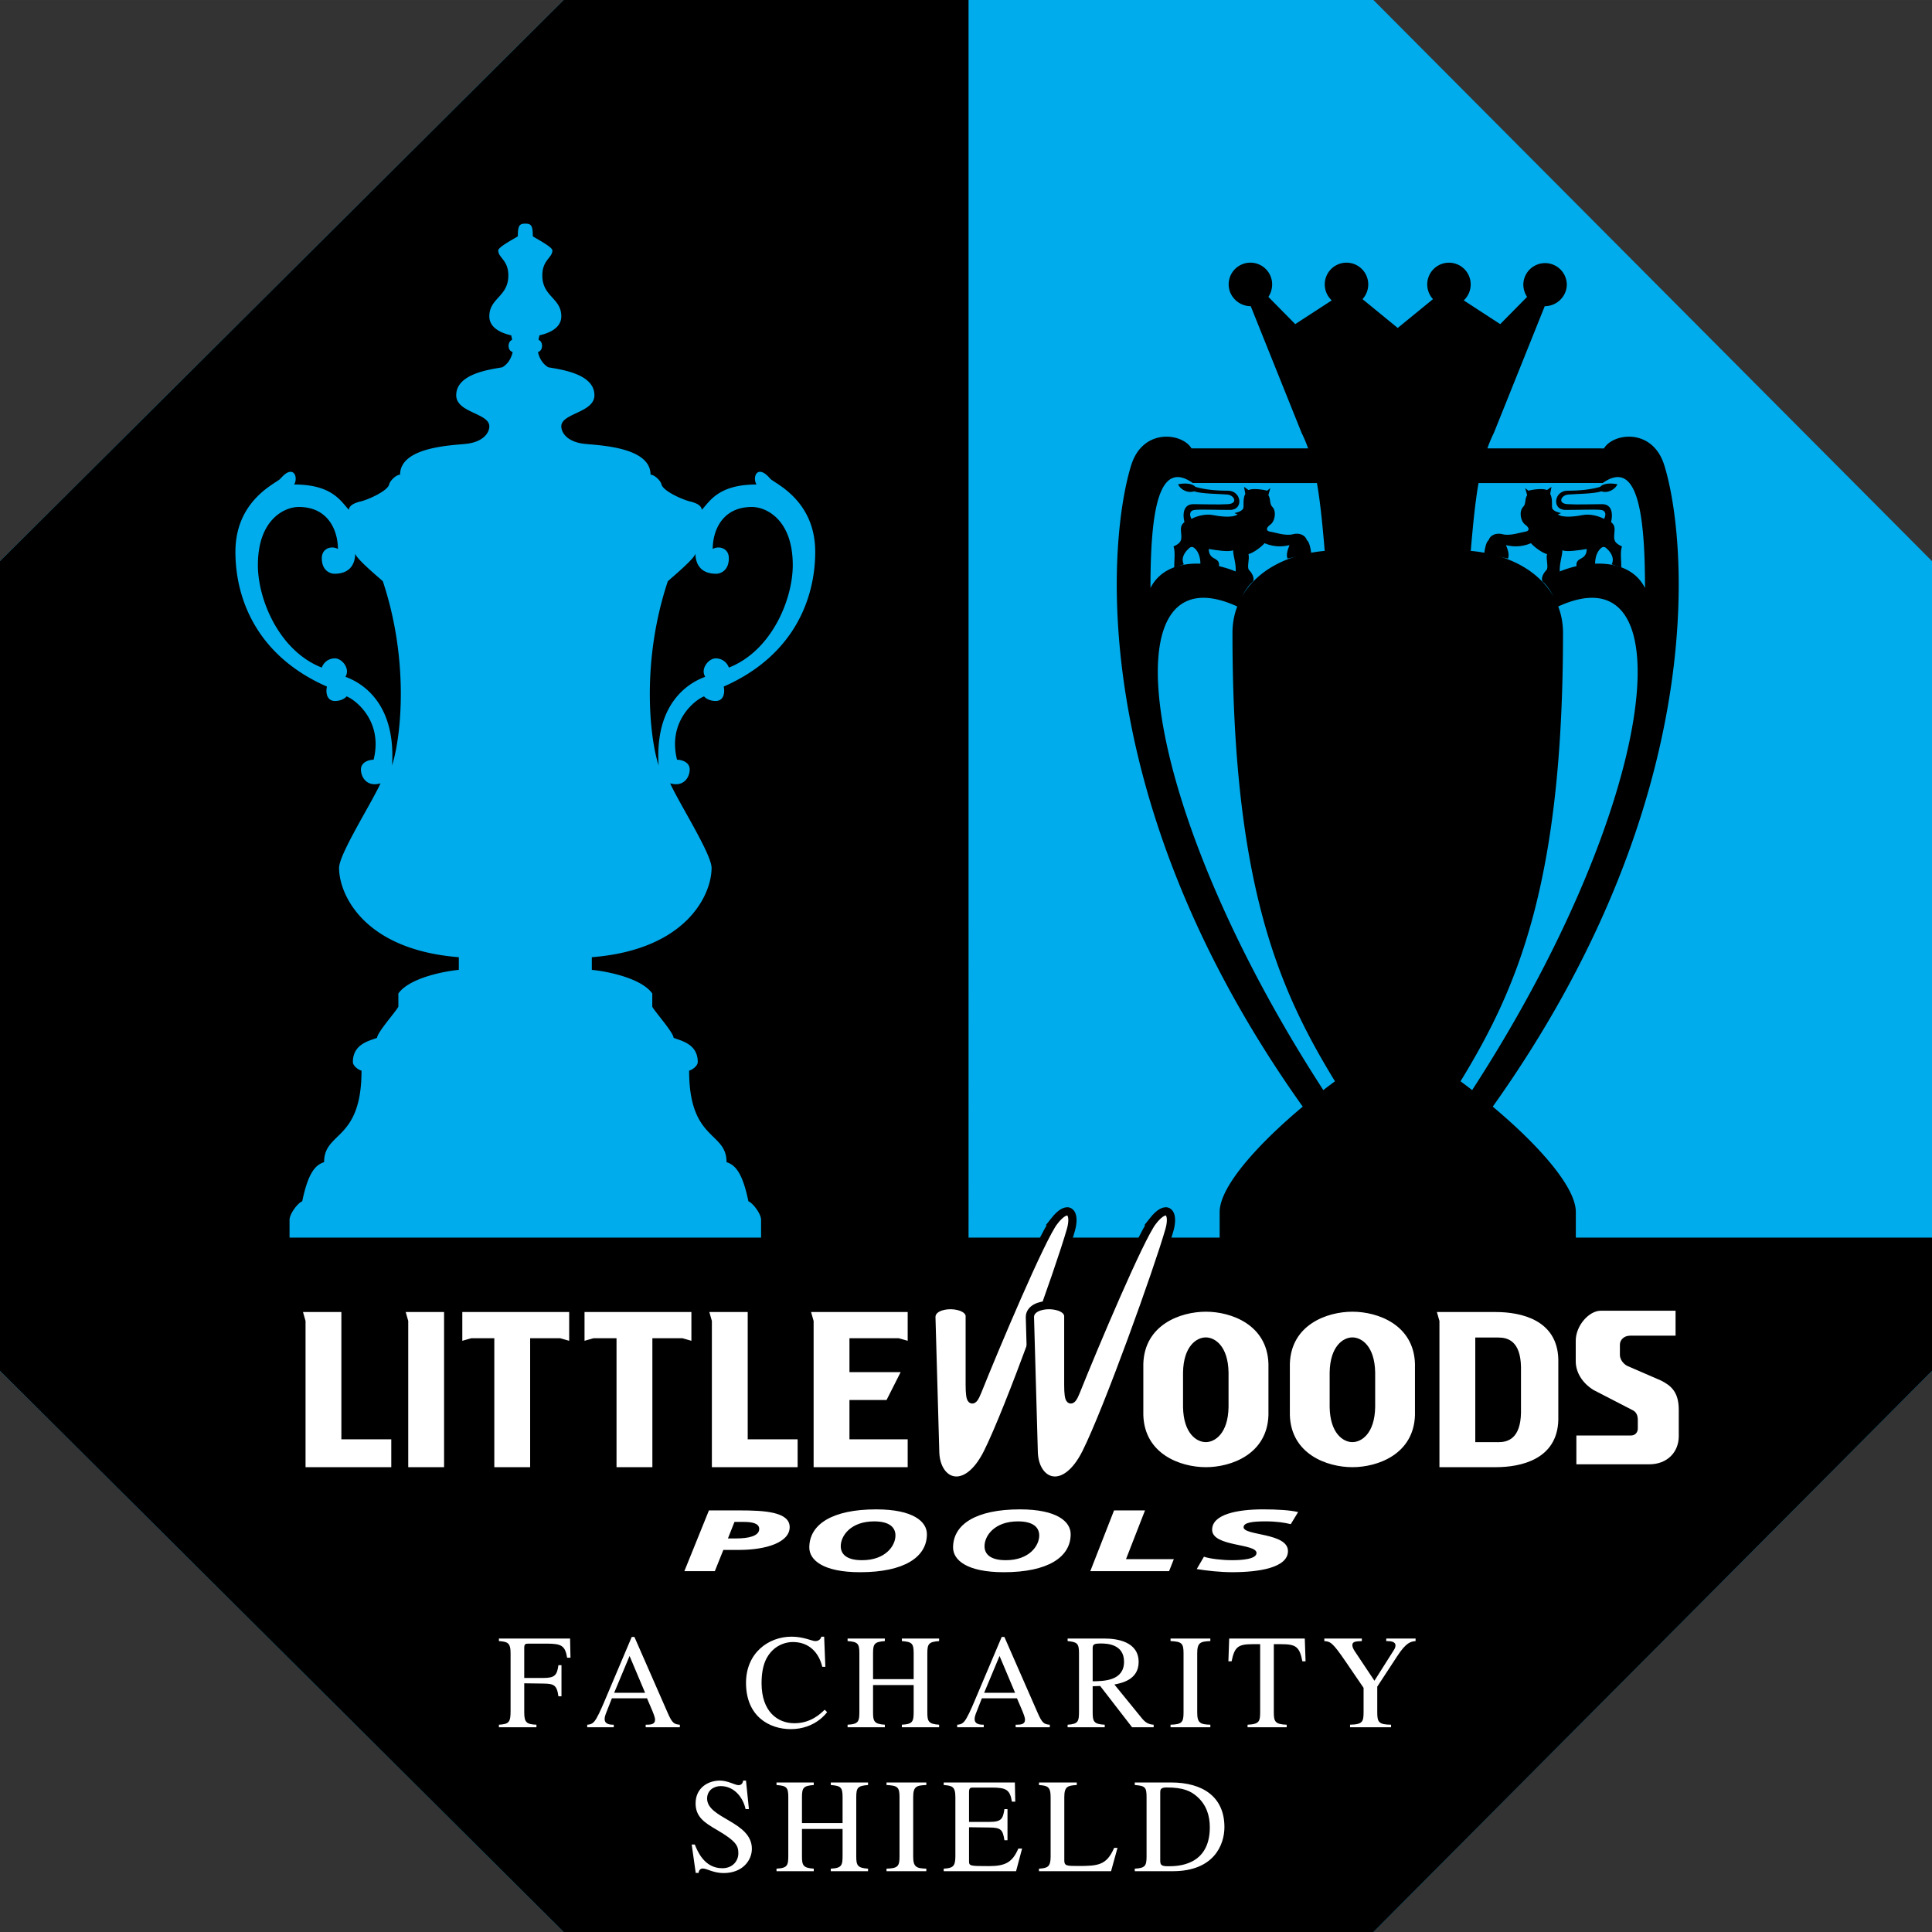 <svg xmlns="http://www.w3.org/2000/svg" width="2500" height="2500" viewBox="0 0 211.746 211.745"><rect x="0" y="0" width="211.746" height="211.745" fill="#333333" stroke="none"/><path fill="#00acec" d="M0 150.244l61.783 61.501h88.742l61.221-61.501V61.501L150.525 0H61.783L0 61.501z"/><path d="M86.887 61.936c0 3.786-2.335 9.402-7.005 11.232a1.507 1.507 0 0 0-1.451-1.01c-.757 0-1.704 1.136-1.136 2.02-1.767.631-5.553 2.84-5.111 9.718-1.01-3.155-1.893-11.485 1.009-20.193.631-.568 2.903-2.461 3.029-3.029 0 .631.188 2.209 2.271 2.209.441 0 1.388-.316 1.388-1.704 0-1.136-1.136-1.388-1.767-1.01 0-1.956 1.01-4.606 4.291-4.606 1.579-.001 4.482 1.387 4.482 6.373zM28.264 61.936c0-4.985 2.903-6.374 4.48-6.374 3.282 0 4.291 2.65 4.291 4.606-.631-.378-1.766-.126-1.766 1.01 0 1.388.946 1.704 1.387 1.704 2.083 0 2.272-1.578 2.272-2.209.126.568 2.398 2.461 3.029 3.029 2.903 8.708 2.019 17.038 1.01 20.193.441-6.878-3.345-9.086-5.112-9.718.568-.883-.378-2.02-1.136-2.02-.883 0-1.325.631-1.451 1.01-4.669-1.829-7.004-7.445-7.004-11.231z"/><path d="M150.525 211.745l61.221-61.501V135.64H172.71v-2.809c0-3.37-6.178-9.548-12.637-14.322 6.178-10.11 11.232-21.611 11.232-49.145 0-4.774-3.931-8.425-10.109-8.987.257-3.096.509-5.488.849-7.435l13.614-.007c3.791-2.668 4.633 3.23 4.633 11.514-2.106-4.212-8.987-2.667-11.233-.702.562.421 1.334 1.685 1.685 2.738 14.322-6.599 10.952 21.625-9.408 53.007l2.247 1.825c24.292-34.12 21.203-62.765 18.815-70.348-1.293-4.108-5.617-3.51-6.6-1.825l-12.784-.003c.211-.593.442-1.149.708-1.683l5.581-13.901c1.316 0 2.418-1.071 2.418-2.387a2.383 2.383 0 0 0-4.765 0c0 .493.155.988.412 1.369l-2.944 2.984-4-2.602a2.382 2.382 0 1 0-4-1.751c0 .623.239 1.191.63 1.615l-3.863 3.159-3.862-3.159a2.383 2.383 0 1 0-3.371.136l-4 2.602-2.943-2.984c.257-.381.412-.875.412-1.369a2.383 2.383 0 0 0-4.766 0c0 1.316 1.102 2.387 2.419 2.387l5.581 13.901c.267.534.497 1.089.708 1.683l-12.784.003c-.983-1.686-5.306-2.284-6.6 1.825-2.387 7.583-5.475 36.228 18.816 70.348l2.246-1.825c-20.36-31.382-23.729-59.606-9.408-53.007.351-1.053 1.124-2.316 1.685-2.738-2.246-1.965-9.127-3.51-11.233.702 0-8.284.842-14.182 4.634-11.514l13.613.007c.34 1.946.591 4.339.85 7.435-6.179.562-10.11 4.213-10.11 8.987 0 27.534 5.055 39.035 11.233 49.145-6.459 4.774-12.638 10.952-12.638 14.322v2.809H31.734v-1.956c0-.631.883-1.831 1.389-2.02.631-3.029 1.388-3.976 2.398-4.291 0-3.408 4.102-2.272 4.102-10.034-.316-.062-.947-.505-.947-.946 0-2.02 1.894-2.335 2.651-2.65 0-.567 2.082-2.903 2.334-3.408v-1.451c1.263-1.767 5.237-2.461 6.626-2.587v-1.388c-10.412-.821-13.125-6.879-13.125-9.781 0-1.514 3.47-6.941 4.543-9.276-1.515.442-2.146-.694-2.146-1.515 0-.82.884-1.073 1.388-1.073 1.073-4.291-2.082-6.625-2.965-6.941-.253.315-.758.504-1.263.504-1.009 0-1.009-1.135-.883-1.577-7.762-3.407-10.034-9.718-10.034-14.767 0-5.49 4.166-7.383 4.859-7.951.252-.252.694-.821 1.198-.821.568 0 .695.884.38 1.389 4.164 0 5.11 1.83 5.994 2.776.062-.568.757-.757 1.136-.884.757-.125 3.092-1.136 3.281-1.893.063-.378.757-1.073 1.199-1.073 0-3.218 6.311-3.218 7.446-3.408 1.704-.252 2.335-1.198 2.335-1.892 0-1.452-3.628-1.483-3.628-3.408 0-2.335 3.596-2.809 5.048-3.061.82-.473 1.073-1.356 1.136-1.672-.632-.189-.537-1.199-.063-1.325 0-.094-.063-.347-.095-.505-.189-.063-2.398-.442-2.398-2.083 0-2.019 2.083-2.145 2.083-4.48 0-1.704-1.104-1.925-1.104-2.746 0-.378 1.767-1.293 2.145-1.546 0-1.199.19-1.388.821-1.388s.82.189.82 1.388c.379.252 2.146 1.167 2.146 1.546 0 .82-1.104 1.042-1.104 2.746 0 2.335 2.082 2.461 2.082 4.48 0 1.641-2.209 2.02-2.398 2.083-.032.158-.095.411-.095.505.474.126.568 1.136-.063 1.325.063.315.315 1.199 1.136 1.672 1.452.252 5.048.726 5.048 3.061 0 1.924-3.628 1.956-3.628 3.408 0 .694.631 1.64 2.335 1.892 1.136.19 7.446.19 7.446 3.408.442 0 1.136.694 1.199 1.073.189.757 2.524 1.767 3.281 1.893.379.127 1.073.316 1.137.884.883-.947 1.829-2.776 5.994-2.776-.315-.505-.19-1.389.378-1.389.505 0 .947.568 1.199.821.694.568 4.859 2.46 4.859 7.951 0 5.048-2.272 11.359-10.034 14.767.126.442.126 1.577-.883 1.577-.504 0-1.01-.189-1.263-.504-.883.315-4.038 2.65-2.965 6.941.504 0 1.388.253 1.388 1.073 0 .821-.631 1.957-2.145 1.515 1.072 2.335 4.543 7.762 4.543 9.276 0 2.902-2.713 8.96-13.126 9.781v1.388c1.389.126 5.365.821 6.626 2.587v1.451c.252.505 2.334 2.84 2.334 3.408.758.315 2.651.63 2.651 2.65 0 .441-.631.884-.947.946 0 7.761 4.102 6.626 4.102 10.034 1.01.315 1.767 1.262 2.398 4.291.505.188 1.388 1.388 1.388 2.02v1.956h22.738V0H61.783L0 61.501v88.742l61.783 61.501"/><path d="M128.691 62.204c0-.843.14-1.685-.071-2.317.772-.351.913-.632.842-1.334s-.07-.983.351-1.333c-.21-.843-.14-1.966.983-1.966 1.124 0 2.668.07 3.792 0s.702-.983-.07-1.053c-.772-.07-2.809-.07-3.651-.351-.562.211-1.404-.07-1.755-.771.632-.141 1.545-.141 1.896.28.982.281 2.106.421 3.581.421 1.474 0 1.755 2.106.21 2.106s-3.229-.07-3.861 0-.562.632-.351.983c.632-.351 1.615-.562 2.317-.421.702.14 2.177.351 2.738-.07l-.351-.141c.562-.14.702-.21.913-.421.211-.21-.07-1.053.281-1.685l-.141-.772.492.351c.42-.211 1.544-.07 2.036.07l.352-.281-.211.772c.28.421.103.946.421 1.264.491.492.316 1.589-.21 1.966-.492.351-.492.702 0 .772.491.07 1.685.491 2.457.281.771-.21 1.404.141 1.544.632.28.21.421.912.491 1.474l-2.598.562c-.21-.421.071-1.124.211-1.475-.632.141-1.545.281-2.739-.21-.28.351-1.193 1.053-1.755 1.193.14.562-.21 1.475.07 1.756.281.28.632.842.421 1.263l-1.895-1.053c.07-.912-.281-1.755-.281-2.387-.491.21-1.825 0-2.668-.141 0 .351.07.772.632 1.053s.492.562.492.913l-2.036-.211c0-.492-.071-1.194-.492-1.685-.421-.492-.632-.281-.913 0s-.772.913-.421 1.615M177.695 62.204c0-.843-.141-1.685.07-2.317-.772-.351-.912-.632-.842-1.334.07-.702.07-.983-.352-1.333.21-.843.14-1.966-.983-1.966-1.124 0-2.668.07-3.791 0s-.702-.983.07-1.053c.772-.07 2.808-.07 3.65-.351.562.211 1.405-.07 1.756-.771-.632-.141-1.545-.141-1.896.28-.983.281-2.107.421-3.581.421-1.475 0-1.756 2.106-.211 2.106s3.23-.07 3.862 0 .562.632.351.983c-.632-.351-1.614-.562-2.316-.421-.702.14-2.177.351-2.738-.07l.351-.141c-.562-.14-.702-.21-.912-.421-.211-.21.07-1.053-.281-1.685l.14-.772-.491.351c-.421-.211-1.545-.07-2.036.07l-.351-.281.21.772c-.28.421-.104.946-.421 1.264-.492.492-.316 1.589.21 1.966.491.351.491.702 0 .772s-1.685.491-2.457.281c-.773-.21-1.404.141-1.545.632-.281.21-.421.912-.491 1.474l2.598.562c.21-.421-.07-1.124-.211-1.475.632.141 1.544.281 2.739-.21.28.351 1.193 1.053 1.755 1.193-.141.562.21 1.475-.07 1.756-.281.28-.632.842-.422 1.263l1.896-1.053c-.071-.912.28-1.755.28-2.387.492.21 1.826 0 2.667-.141 0 .351-.069.772-.632 1.053-.561.281-.491.562-.491.913l2.036-.211c0-.492.07-1.194.491-1.685.421-.492.632-.281.913 0s.772.913.422 1.615"/><g><g fill="#fff"><path d="M61.202 185.912c-.162-1.233-.514-1.38-1.616-1.395l-2.129-.029v3.216c0 1.102.294 1.277 1.336 1.322v.279h-4.112v-.279c1.101-.059 1.278-.279 1.278-1.484v-6.36c0-1.161-.353-1.249-1.278-1.321v-.28h7.799l.044 2.101h-.368c-.22-1.308-.602-1.542-2.232-1.542h-1.998c-.367 0-.47.059-.47.499v3.261h2.129c1.205 0 1.469-.294 1.616-1.396h.337v3.408h-.336zM70.704 185.531L69 181.491l-1.689 4.04h3.393l.206.602h-3.848l-.676 1.719c-.073.19-.117.396-.117.558 0 .617.69.617.999.617v.279H64.36v-.279c.235-.015.485-.044.75-.323.337-.368.792-1.439 1.072-2.086l3.055-7.212h.294l3.657 8.343c.47 1.072.676 1.233 1.322 1.278v.279h-3.745v-.279c.543 0 1.028-.015 1.028-.558 0-.235-.191-.72-.279-.926l-.602-1.41M90.12 182.681c-.367-1.542-1.425-2.717-3.231-2.717-.734 0-1.586.293-2.203.896-.573.558-1.219 1.499-1.219 3.613 0 3.113 1.748 4.392 3.598 4.392 1.807 0 2.865-1.043 3.32-1.483l.264.264c-.015.029-1.277 1.865-3.98 1.865-2.365 0-4.906-1.41-4.906-5.067 0-3.291 2.467-5.067 4.994-5.067 1.307 0 2.262.485 2.585.485.073 0 .558 0 .676-.485h.309l.132 3.305h-.339zM92.895 189.026c1.234-.059 1.292-.382 1.292-1.484v-6.36c0-1.087-.206-1.233-1.292-1.321v-.28h4.083v.28c-1.117.088-1.292.279-1.292 1.321v2.85h4.451v-2.85c0-1.087-.206-1.233-1.293-1.321v-.28h4.083v.28c-1.116.088-1.292.279-1.292 1.321v6.522c0 .969.146 1.248 1.292 1.322v.279h-4.083v-.279c1.234-.059 1.293-.382 1.293-1.484v-2.864h-4.451v3.026c0 .969.147 1.248 1.292 1.322v.279h-4.083v-.279zM123.194 182.123c0-1.954-1.925-1.998-2.527-1.998-.778 0-.911.103-.911.528v3.614c1.235-.014 3.438-.044 3.438-2.144l1.601.029c0 1.969-1.909 2.321-2.659 2.468l3.026 3.716c.324.396.676.661 1.278.69v.279h-2.365l-3.496-4.524-.823.03v2.894c0 .984.147 1.263 1.322 1.322v.279h-4.069v-.279c1.19-.074 1.249-.382 1.249-1.484v-6.36c0-1.087-.221-1.219-1.249-1.321v-.28h4.055c1.307 0 3.73.309 3.73 2.57M128.291 189.026c1.249-.03 1.424-.279 1.424-1.322v-6.522c0-1.087-.206-1.263-1.424-1.321v-.28h4.362v.28c-1.072.044-1.439.146-1.439 1.321v6.522c0 1.146.352 1.292 1.439 1.322v.279h-4.362v-.279zM141.021 189.306h-4.289v-.279c1.336-.059 1.38-.397 1.38-1.484v-7.344h-.793c-1.616 0-2.012.279-2.336 1.88h-.352l.088-2.498h8.284l.088 2.498h-.352c-.309-1.616-.72-1.88-2.336-1.88h-.793v7.506c0 .999.176 1.277 1.41 1.322v.279zM155.148 179.861c-.529.059-1.013.117-2.027 1.674l-2.174 3.319v2.85c0 1.058.191 1.307 1.513 1.322v.279h-4.495v-.279c1.44-.03 1.483-.367 1.483-1.484v-2.555l-1.924-2.82c-1.499-2.203-1.718-2.247-2.379-2.306v-.28h4.113v.28c-.676.029-1.043.044-1.043.455 0 .161.118.44.25.631l2.173 3.261 2.101-3.319c.103-.162.206-.338.206-.543 0-.456-.559-.484-1.013-.484v-.28h3.216v.279zM82.081 198.28h-.367c-.25-1.204-1.189-2.526-2.732-2.526-.734 0-1.484.456-1.484 1.366 0 2.203 4.906 2.497 4.906 5.507 0 1.249-.999 2.659-3.099 2.659-1.116 0-1.836-.5-2.276-.5-.309 0-.456.249-.456.484h-.323l-.441-3.113h.339c.278.689 1.027 2.599 3.011 2.599 1.175 0 1.763-.836 1.763-1.63 0-.837-.235-1.336-2.395-2.599-1.352-.779-2.291-1.425-2.291-2.879 0-1.674 1.336-2.497 2.659-2.497.881 0 1.674.5 2.042.5.411 0 .484-.338.514-.5h.308l.322 3.129zM85.105 204.802c1.233-.058 1.292-.381 1.292-1.483v-6.36c0-1.087-.205-1.234-1.292-1.322v-.279h4.083v.279c-1.116.088-1.293.279-1.293 1.322v2.85h4.451v-2.85c0-1.087-.206-1.234-1.292-1.322v-.279h4.083v.279c-1.117.088-1.292.279-1.292 1.322v6.522c0 .969.147 1.248 1.292 1.321v.279h-4.083v-.279c1.234-.058 1.292-.381 1.292-1.483v-2.865h-4.451v3.026c0 .969.147 1.248 1.293 1.321v.279h-4.083v-.278zM97.162 204.802c1.249-.029 1.425-.279 1.425-1.321v-6.522c0-1.087-.206-1.263-1.425-1.322v-.279h4.362v.279c-1.072.044-1.439.146-1.439 1.322v6.522c0 1.145.353 1.292 1.439 1.321v.279h-4.362v-.279zM111.362 205.081h-7.932v-.279c.94-.058 1.278-.19 1.278-1.321v-6.522c0-1.16-.353-1.248-1.278-1.322v-.279h7.799l.044 2.101h-.368c-.22-1.308-.602-1.543-2.232-1.543h-1.983c-.308 0-.485 0-.485.5v3.261h2.262c1.307 0 1.454-.353 1.616-1.396h.338v3.408h-.338c-.177-1.175-.397-1.381-1.616-1.396l-2.262-.029v3.642c0 .603 0 .617 2.189.617 1.836 0 2.57-.441 3.216-1.924h.412l-.66 2.482zM118.013 195.637c-.999.059-1.366.162-1.366 1.322v6.947c0 .588.264.603 1.483.603 2.204 0 3.144-.059 3.98-1.983h.367l-.705 2.556h-7.901v-.279c.939-.058 1.277-.19 1.277-1.321v-6.522c0-1.16-.353-1.248-1.277-1.322v-.279h4.142v.278zM127.161 203.936c0 .499.176.602.881.602.94 0 4.553 0 4.553-4.274 0-1.233-.353-2.424-1.366-3.334-.705-.631-1.527-1.027-3.379-1.027-.689 0-.689.278-.689.572v7.461l-1.498-.456v-6.522c0-1.087-.162-1.234-1.293-1.322v-.279h3.966c3.524 0 5.86 1.601 5.86 4.892 0 1.953-1.161 4.832-5.655 4.832h-4.171v-.279c1.117-.058 1.293-.293 1.293-1.321M111.254 185.531l-1.704-4.04-1.689 4.04h3.393l.206.602h-3.848l-.676 1.719c-.073.19-.117.396-.117.558 0 .617.69.617.999.617v.279h-2.909v-.279c.235-.015.485-.044.749-.323.338-.368.793-1.439 1.073-2.086l3.055-7.212h.293l3.658 8.343c.47 1.072.675 1.233 1.321 1.278v.279h-3.745v-.279c.543 0 1.028-.015 1.028-.558 0-.235-.191-.72-.279-.926l-.603-1.41"/></g><g fill="#fff" stroke="#000" stroke-width=".904"><path d="M115.542 133.835c-1.412 1.795-6.5 13.867-8.417 18.655-.561 1.402-.841 1.128-.841-.702v-7.434c.141-1.684-4.208-1.823-4.208 0l.421 14.868c.14 3.367 3.394 4.714 5.75 0 2.385-4.769 7.874-20.053 9.118-24.406.562-1.962-.28-2.945-1.823-.981z"/><path d="M126.342 133.835c-1.411 1.795-6.5 13.867-8.416 18.655-.561 1.402-.841 1.128-.841-.702v-7.434c.14-1.684-4.208-1.823-4.208 0l.42 14.868c.141 3.367 3.394 4.714 5.751 0 2.384-4.769 7.874-20.053 9.118-24.406.561-1.962-.28-2.945-1.824-.981z"/></g><g fill="#fff"><path d="M33.487 144.776v16.025h9.397v-3.051h-5.469v-13.957h-4.208zM48.67 160.801v-17.008h-4.207l.28.983v16.025zM54.176 146.669h-2.525l-.982.281v-3.157h11.713v3.157l-.983-.281h-3.295v14.132h-3.928zM67.571 146.669h-2.524l-.983.281v-3.157h11.713v3.157l-.982-.281H71.5v14.132h-3.929zM78.021 144.776v16.025h9.398v-3.051h-5.47v-13.957h-4.208zM93.1 153.437h4.067l1.543-3.051H93.1v-3.717h5.4l.982.281v-3.157h-10.59l.28.983v16.025h10.31v-3.051H93.1zM132.154 158.056c-1.013 0-2.444-.96-2.494-3.841v-3.796c.05-2.882 1.481-3.841 2.494-3.841s2.445.959 2.494 3.841v3.796c-.049 2.881-1.481 3.841-2.494 3.841l.01 2.745c2.783 0 6.72-1.425 6.857-5.703v-5.634c-.137-4.277-4.074-5.702-6.857-5.702-2.784 0-6.721 1.425-6.856 5.702v5.634c.136 4.277 4.073 5.703 6.856 5.703M148.224 158.056c-1.013 0-2.445-.96-2.495-3.841v-3.796c.049-2.882 1.481-3.841 2.495-3.841 1.012 0 2.444.959 2.494 3.841v3.796c-.05 2.881-1.482 3.841-2.494 3.841v2.745c2.783 0 6.721-1.425 6.856-5.703v-5.634c-.136-4.277-4.074-5.702-6.856-5.702-2.784 0-6.721 1.425-6.856 5.702v5.634c.135 4.277 4.073 5.703 6.856 5.703M161.69 158.058l2.536.003c1.004 0 2.424-.362 2.473-3.241v-4.988c-.049-2.878-1.469-3.24-2.473-3.24l-2.536-.003v11.469l-3.928 2.743v-16.025l-.281-.982h4.208l2.244.003c2.783 0 6.721.864 6.857 5.141v6.721c-.136 4.277-4.074 5.142-6.857 5.142h-6.171M183.641 143.653v2.736h-4.979c-.702 0-1.122.49-1.122.981v1.123c0 .421.28.911.771 1.192l3.717 1.613c1.122.561 1.964 1.263 1.964 3.226v2.875c0 1.754-1.263 3.086-3.226 3.086h-7.996v-3.155h5.962c.561 0 .771-.421.771-.772v-.912c0-.491-.141-.841-.491-1.052l-4.349-2.245c-1.262-.771-1.963-1.963-1.963-3.155v-2.244c0-1.683 1.473-3.296 2.735-3.296h8.206z"/><g><path d="M80.499 166.799h.987c.897 0 1.724.134 1.724.772 0 .792-1.202 1.04-2.531 1.04h-.898l.718-1.812-2.801-1.259-2.692 6.657h3.339l.934-2.327h1.706c3.015 0 5.564-.839 5.564-2.499 0-1.679-2.764-1.832-5.511-1.832h-3.339M95.808 166.742c-2.585 0-3.662 1.593-3.662 2.718 0 .839.592 1.536 2.333 1.536 2.585 0 3.662-1.592 3.662-2.708 0-.84-.593-1.546-2.333-1.546l.215-1.316c4.075 0 5.565 1.346 5.565 2.719 0 2.518-2.495 4.168-7.324 4.168-4.075 0-5.565-1.345-5.565-2.709 0-2.527 2.496-4.178 7.324-4.178M122.099 165.541h3.393l-2.082 5.34h5.241l-.52 1.316h-8.635l2.603-6.656zM141.466 167.047c-.646-.162-1.526-.306-2.765-.306-1.328 0-2.405.106-2.405.64 0 .944 4.864.591 4.864 2.613 0 1.84-3.213 2.317-6.121 2.317-1.293 0-2.783-.162-3.877-.343l.79-1.354c.664.229 1.992.381 3.087.381 1.041 0 2.674-.105 2.674-.791 0-1.068-4.864-.667-4.864-2.547 0-1.716 2.836-2.232 5.582-2.232 1.544 0 2.998.087 3.842.297l-.807 1.325zM111.565 166.742c-2.585 0-3.662 1.593-3.662 2.718 0 .839.592 1.536 2.334 1.536 2.585 0 3.662-1.592 3.662-2.708-.001-.84-.593-1.546-2.334-1.546l.215-1.316c4.075 0 5.565 1.346 5.565 2.719 0 2.518-2.495 4.168-7.324 4.168-4.075 0-5.565-1.345-5.565-2.709 0-2.527 2.495-4.178 7.324-4.178"/></g></g></g></svg>